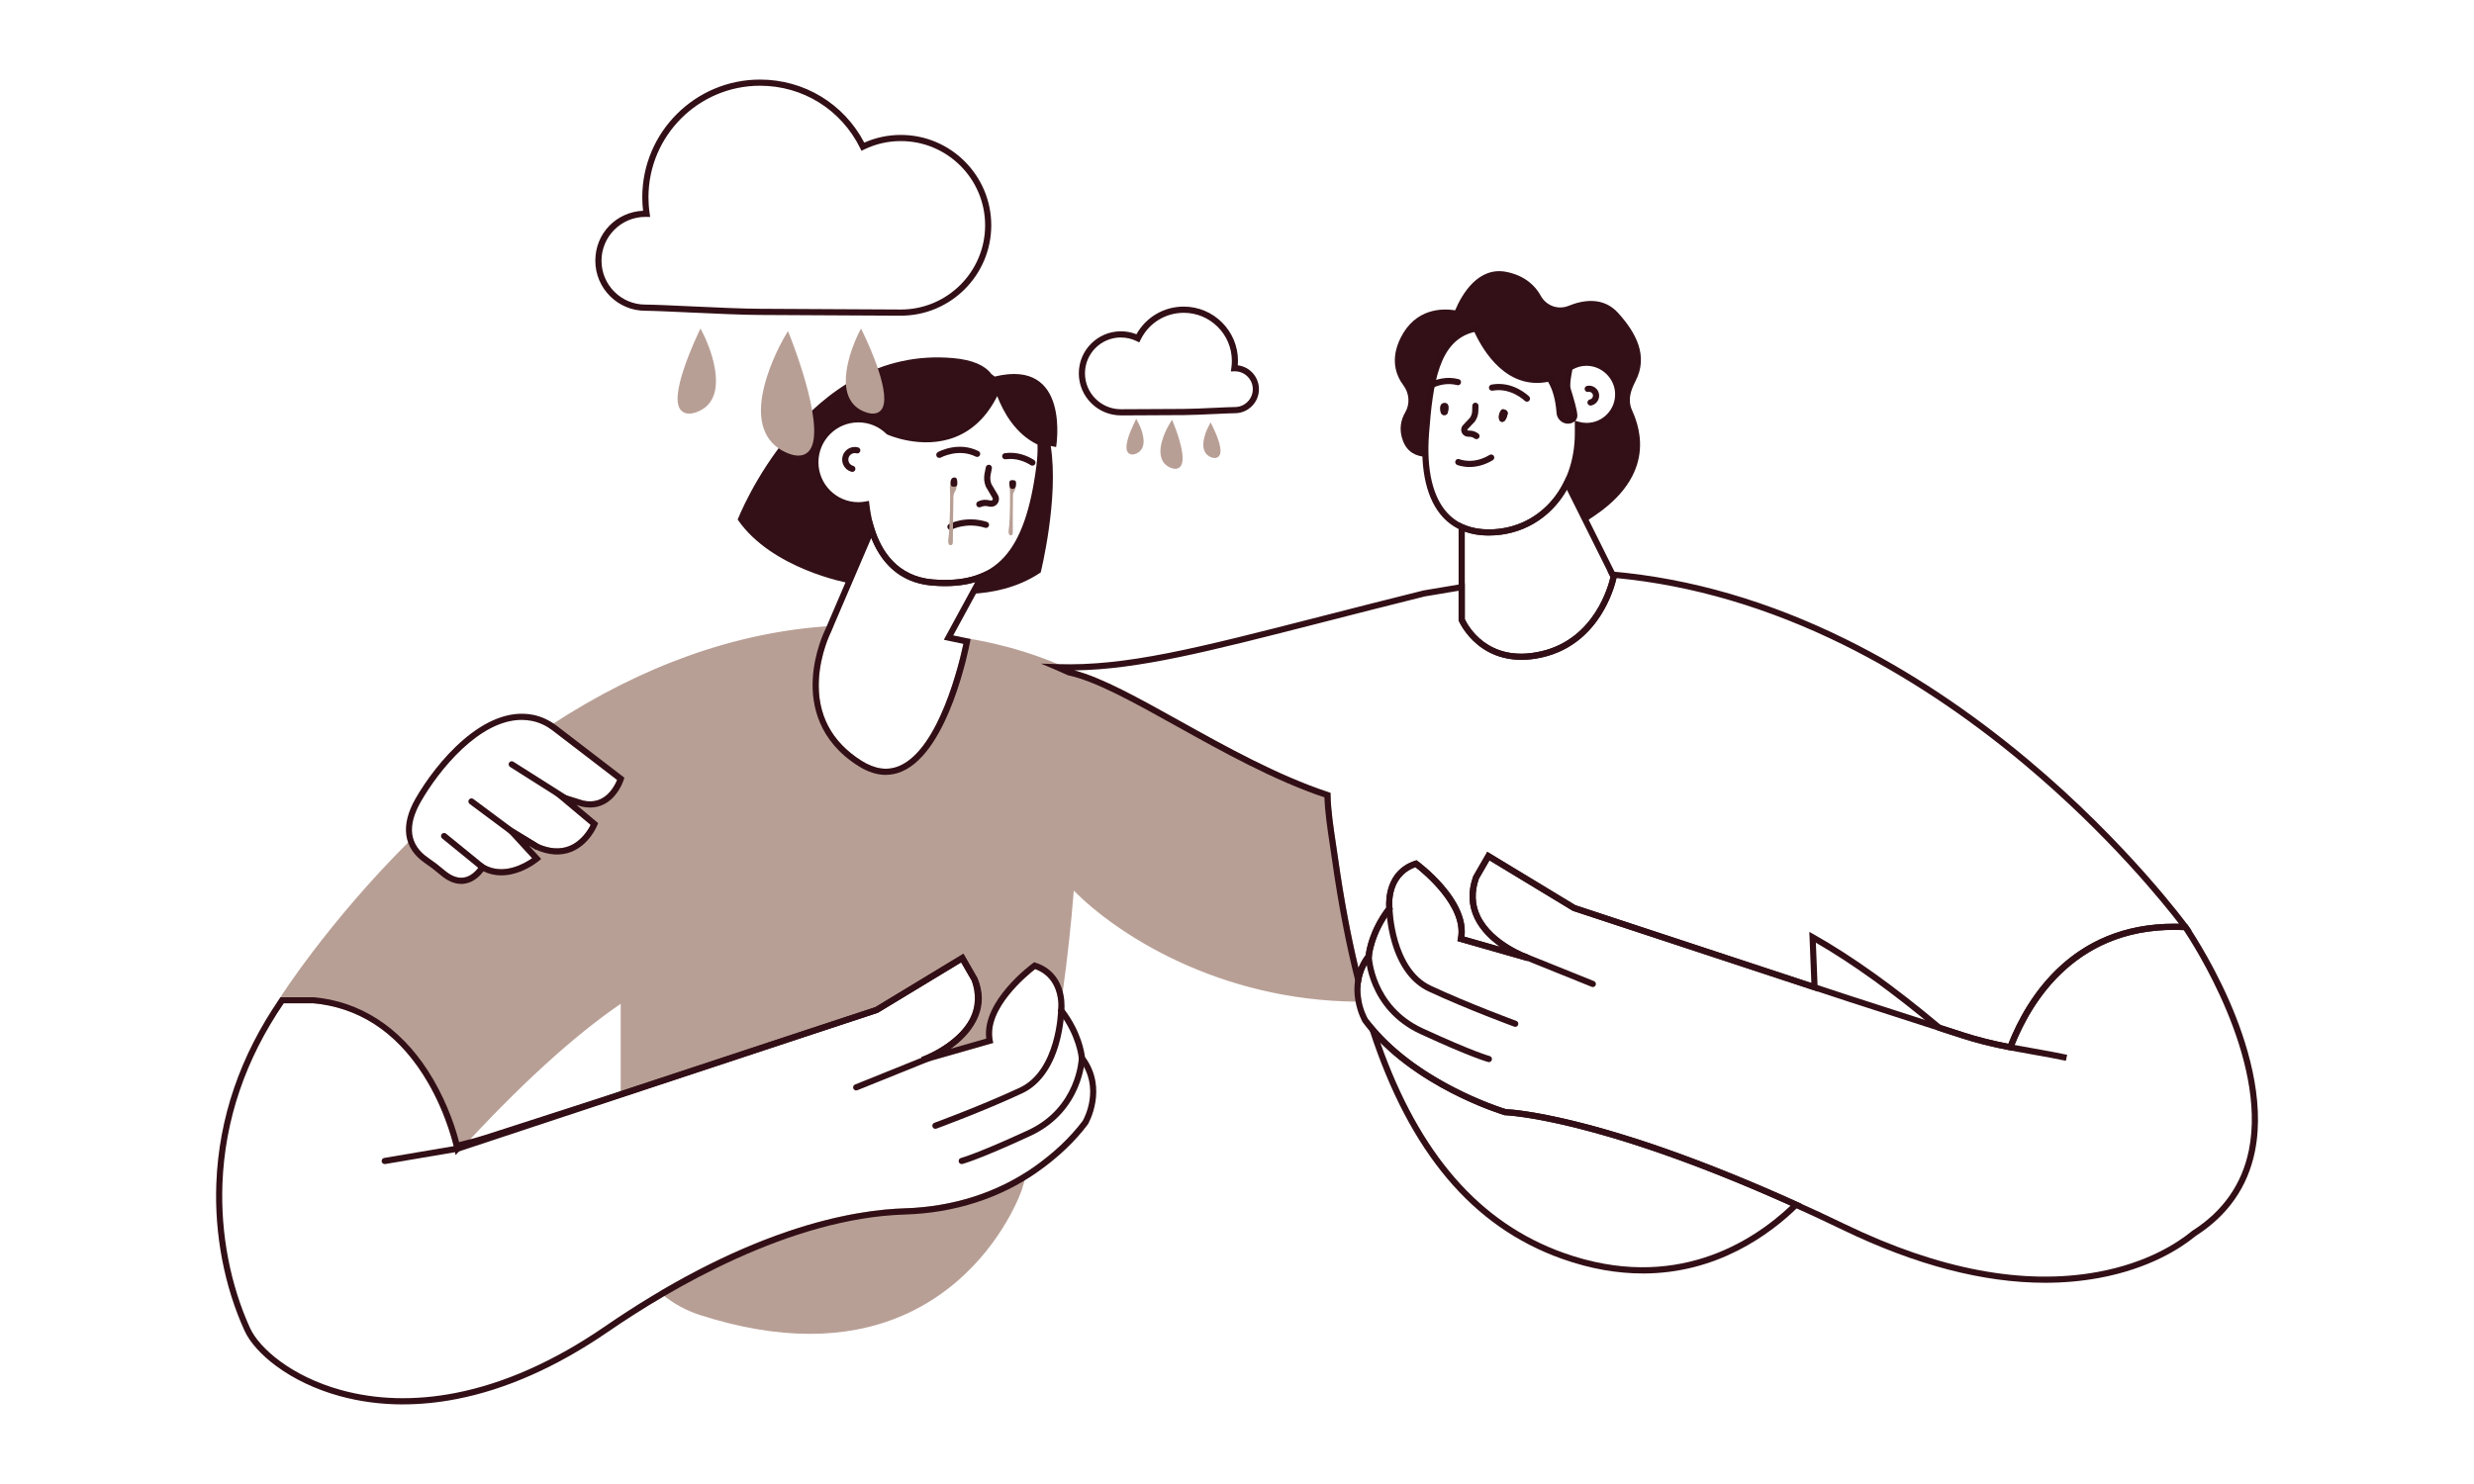 <?xml version="1.0" encoding="UTF-8"?> <svg xmlns="http://www.w3.org/2000/svg" id="_ëîé_1" data-name="‘ëîé_1" viewBox="0 0 1000 600"><defs><style> .cls-1 { fill: #b89f95; } .cls-2 { fill: #331017; } .cls-3 { fill: #320f16; } </style></defs><path class="cls-3" d="M384.17,214.23c-.45,0-.88-.24-1.1-.66-.32-.61-.09-1.36.52-1.69.28-.15,6.86-3.56,15.33-.87.66.21,1.02.91.81,1.57-.21.66-.91,1.02-1.57.81-7.48-2.38-13.34.67-13.4.7-.19.1-.39.15-.58.15Z"></path><path class="cls-2" d="M344.51,190.17c-.05,0-.11,0-.16-.02-2.39-.64-3.81-3.11-3.17-5.49.64-2.39,3.11-3.81,5.49-3.17.33.09.53.43.44.76-.09.33-.43.53-.76.44-.84-.22-1.71-.11-2.46.32-.75.43-1.29,1.13-1.51,1.97-.46,1.72.56,3.5,2.29,3.97.33.09.53.43.44.76-.07.28-.33.46-.6.46Z"></path><path class="cls-2" d="M642.89,163.35c-.29,0-.55-.2-.61-.5-.07-.34.15-.67.49-.74,1.18-.24,1.94-1.4,1.7-2.58-.24-1.18-1.4-1.94-2.58-1.7-.34.07-.67-.15-.74-.49-.07-.34.15-.67.49-.74.9-.18,1.81,0,2.58.5.77.5,1.29,1.28,1.47,2.17.38,1.85-.82,3.67-2.67,4.05-.04,0-.08.01-.13.01Z"></path><path class="cls-3" d="M596.79,176.62c-.06,0-.13-.02-.18-.06-1.2-.88-2.03-.9-2.76-.91-.56-.01-1.09-.02-1.61-.44-.4-.33-.64-.8-.68-1.32-.03-.52.15-1.03.51-1.4l2.86-3.03c.66-.95,1.04-2.11,1.07-3.32l.05-2.09c0-.17.14-.3.31-.3h0c.17,0,.31.15.3.32l-.05,2.09c-.03,1.33-.45,2.61-1.21,3.7l-2.89,3.07c-.24.25-.36.59-.34.94.02.35.18.66.45.88.35.28.71.29,1.22.3.78.01,1.76.03,3.12,1.03.14.1.17.3.07.44-.06.08-.16.13-.25.13Z"></path><path class="cls-3" d="M582.18,165.33c-.06-1.32.3-2.3,1.63-2.35,1.34-.06,1.75.89,1.62,2.22-.15,1.48-.22,2.56-1.56,2.62-1.34.06-1.64-1.16-1.7-2.48Z"></path><path class="cls-3" d="M606.2,166.85c.56-1.27,1-1.67,2.23-1.13s1.07,1.43.75,2.44c-.42,1.32-.96,2.54-2.2,2.39-1.33-.16-1.34-2.43-.78-3.7Z"></path><path class="cls-2" d="M578.45,156.35c-.23,0-.46-.13-.56-.36-.15-.31-.02-.68.29-.83,2.61-1.24,6.68-2.47,11.29-1.27.33.09.53.43.45.76-.09.33-.43.53-.76.45-4.25-1.11-8.02.03-10.44,1.19-.09.04-.18.06-.27.06Z"></path><path class="cls-2" d="M617.2,161.79c-.16,0-.32-.06-.44-.18-.06-.06-5.84-5.72-13.56-4.27-.34.06-.66-.16-.73-.5-.06-.34.16-.66.5-.73,8.38-1.57,14.42,4.36,14.68,4.62.24.24.24.64,0,.88-.12.12-.28.18-.44.18Z"></path><path class="cls-3" d="M395.85,204.19c-.12,0-.23-.07-.29-.19-.07-.16,0-.34.16-.41,1.89-.83,3.07-.59,4.01-.39.63.13,1.09.22,1.61-.04.4-.2.69-.55.82-.99.13-.44.07-.89-.16-1.28l-2.64-4.45c-.64-1.55-.8-3.2-.47-4.81l.51-2.54c.03-.17.2-.28.37-.24.17.03.28.2.24.37l-.51,2.54c-.3,1.48-.15,3.01.42,4.41l2.62,4.41c.32.53.4,1.18.22,1.78-.18.6-.58,1.09-1.14,1.37-.71.36-1.35.23-2.02.09-.9-.19-1.92-.4-3.64.35-.04.02-.08.03-.12.03Z"></path><path class="cls-3" d="M417.3,187.64c-.11,0-.23-.03-.33-.1-2.34-1.48-6.08-3.1-10.57-2.48-.34.05-.66-.19-.7-.53-.05-.34.19-.66.53-.7,4.87-.68,8.89,1.07,11.41,2.66.29.18.38.57.2.86-.12.19-.32.29-.53.29Z"></path><path class="cls-3" d="M379.68,184.51c-.22,0-.43-.12-.55-.32-.17-.3-.06-.68.24-.85.32-.18,8-4.34,15.86-.4.31.15.43.53.28.84-.15.31-.53.43-.84.28-7.28-3.65-14.62.34-14.69.38-.1.05-.2.08-.3.08Z"></path><path class="cls-3" d="M384.79,213.29c-.11,0-.22-.06-.28-.17-.08-.15-.02-.34.13-.42.06-.03,6.51-3.38,14.61-.81.16.05.26.23.2.39-.05.16-.23.26-.39.2-7.83-2.49-14.06.73-14.13.76-.05.02-.1.04-.15.04Z"></path><path class="cls-3" d="M364.13,127.64c-5.1,0-15.77-.07-27.06-.14-11.73-.08-23.86-.16-29.88-.16-6.46,0-18.07-.53-28.31-1-8.05-.37-15-.69-18.02-.69-11.15,0-20.23-9.07-20.23-20.23s8.57-19.72,19.3-20.21c-.21-1.83-.32-3.66-.32-5.46,0-26.24,21.35-47.58,47.58-47.58,17.85,0,33.89,9.74,42.15,25.5,4.66-2.07,9.63-3.12,14.79-3.12,20.15,0,36.54,16.39,36.54,36.54s-16.39,36.54-36.54,36.54ZM260.86,87.69c-9.78,0-17.73,7.95-17.73,17.73s7.95,17.73,17.73,17.73c3.08,0,10.06.32,18.14.69,10.22.47,21.8,1,28.2,1,6.03,0,18.16.08,29.9.16,11.29.07,21.95.14,27.04.14,18.77,0,34.05-15.27,34.05-34.05s-15.27-34.05-34.05-34.05c-5.19,0-10.17,1.14-14.81,3.38l-1.12.54-.55-1.11c-7.66-15.54-23.16-25.19-40.46-25.19-24.86,0-45.09,20.23-45.09,45.09,0,2.15.16,4.34.48,6.52l.21,1.46-1.65-.04c-.09,0-.19,0-.28,0Z"></path><path class="cls-3" d="M453.06,167.95c-9.37,0-17-7.63-17-17s7.63-17,17-17c2.18,0,4.3.4,6.29,1.2,3.89-6.93,11.11-11.19,19.12-11.19,12.09,0,21.93,9.84,21.93,21.93,0,.6-.03,1.2-.08,1.81,4.81.58,8.55,4.69,8.55,9.65,0,5.36-4.36,9.72-9.72,9.72-1.33,0-4.58.15-8.01.31-4.58.21-9.77.45-12.67.45-2.68,0-8.1.04-13.33.07-4.97.03-9.81.06-12.08.06ZM453.06,136.44c-8,0-14.51,6.51-14.51,14.51s6.51,14.51,14.51,14.51c2.27,0,7.1-.03,12.07-.06,5.24-.03,10.66-.07,13.35-.07,2.84,0,8-.24,12.56-.45,3.61-.17,6.74-.31,8.13-.31,3.98,0,7.22-3.24,7.22-7.22s-3.24-7.22-7.22-7.22l-1.66.04.21-1.46c.14-.94.2-1.88.2-2.81,0-10.72-8.72-19.43-19.43-19.43-7.46,0-14.14,4.16-17.44,10.86l-.55,1.11-1.12-.54c-1.98-.96-4.1-1.44-6.31-1.44Z"></path><path class="cls-1" d="M386.5,194.9c-.71-.97-2.17-.63-2.17-.63,0,0-.58,2.52-.35,3.67.15.75.07,15.77-.65,19.97-.26,1.51.17,2.38.65,2.48h0c.53.11,1.16,0,1.17-1.35,0-1.76.13-16.5.23-18.37.04-.77.34-1.48.75-2.14.58-.94.85-2.98.37-3.63Z"></path><path class="cls-1" d="M410.47,194.98c-.65-.88-1.97-.57-1.97-.57,0,0-.53,2.29-.32,3.33.14.68.2,12.6-.45,16.42-.23,1.37.15,2.16.59,2.25h0c.48.1,1.06,0,1.06-1.23,0-1.6-.02-13.27.07-14.97.04-.7.31-1.35.68-1.94.53-.86.77-2.7.34-3.29Z"></path><path class="cls-3" d="M384.25,195.26c.06,1.15.29,1.59,1.4,1.53s1.37-.52,1.31-1.68c-.06-1.15-.14-2.11-1.26-2.05s-1.51,1.04-1.45,2.2Z"></path><path class="cls-3" d="M410.68,195.72c.06-1.1-.11-1.54-1.23-1.6-1.11-.06-1.57.34-1.48,1.44.1,1.24.12,2.03,1.23,2.09s1.41-.84,1.47-1.93Z"></path><path class="cls-3" d="M593.99,188.82c-2.96,0-4.88-.8-5.03-.86-.63-.27-.93-1-.66-1.64.27-.63,1-.93,1.63-.66.23.1,5.58,2.25,12.17-1.73.59-.36,1.36-.17,1.71.42.36.59.17,1.36-.42,1.71-3.57,2.16-6.87,2.75-9.41,2.75Z"></path><g><path class="cls-1" d="M549.01,396.16c-3.84-15.13-6.89-31.38-9.34-48.56-1.35-9.51-2.93-18.08-3.1-26.12-33.42-11.03-67.89-34.95-91.84-45.34-.03-.01-.06-.03-.09-.04-1.25-.54-2.47-1.05-3.67-1.51-.09-.04-.19-.07-.28-.11-.58-.22-1.16-.44-1.72-.64-.02,0-.05-.02-.07-.02-.52-.19-1.04-.36-1.55-.53-.12-.04-.24-.08-.36-.12-.53-.17-1.06-.34-1.57-.49-.02,0-.05-.01-.07-.02-.49-.14-.96-.27-1.44-.4-.13-.03-.25-.07-.38-.1-.49-.12-.98-.24-1.46-.34-.76-.36-1.52-.7-2.28-1.04-.07-.03-.14-.06-.21-.09-.73-.32-1.45-.63-2.17-.94h0c-19.13-8.07-36.52-10.39-36.53-10.39h0s-12.83,68.52-43.28,49.29c-30.46-19.24-12.82-53.7-12.82-53.7l.24-.56c-41.98,2.77-79.57,18.9-111.34,39.63.21.15.42.3.62.45l26.63,20.43s-3.88,12.66-15.55,9.99l-7.9-2.46,12.79,10.75s-6.59,16.61-23.33,9.13l-10.1-6.14,10.1,10.99s-11.41,9.64-21.95,3.49c0,0-6.14,10.81-16.24,2.11-2.1-1.81-4.26-3.44-6.37-4.87-2.86-1.96-4.87-4.28-6-6.94-33.43,33.33-52.38,63.5-52.38,63.5,52.93-4.99,68.36,49.46,70.58,58.66,0,0,0,0,0,0,.03.13.06.25.09.37,0,.02,0,.04.01.06.02.1.04.18.06.27,0,.03.01.06.02.09.01.06.03.12.04.17.01.05.02.08.03.12,0,.02.01.05.02.07.02.11.04.17.04.17,27.88-30.47,49.97-49.38,67.26-60.9v38.52l102.15-33.68,34.65-20.99,4.99,8.65c7.97,22.58-21.09,32.57-21.09,32.57l27.18-7.77c-2.93-14.95,18.19-30.39,18.19-30.39,6.33,2.07,9,6.63,10.1,10.66,1.87-13.37,3.52-28.09,4.71-43.91,16.33,17.87,58.38,46.16,115.91,46.56-.34-2.28-.41-4.86.07-7.57Z"></path><path class="cls-1" d="M185.44,465.66h-1.57l-.32-1.51.79-.24-.03-.03-.78.18-.16-.67c-1.09-4.49-5.45-20.24-16.05-34.19-13.43-17.67-31.33-25.58-53.19-23.52l-2.52.24,1.35-2.14c.19-.3,19.4-30.68,52.55-63.72l1.31-1.3.72,1.7c1.04,2.43,2.91,4.58,5.56,6.4,2.31,1.58,4.49,3.25,6.48,4.96,2.8,2.41,5.48,3.41,7.99,2.99,3.96-.67,6.33-4.73,6.35-4.77l.63-1.09,1.09.63c7.91,4.61,16.53-.52,19.47-2.58l-15.13-16.47,17.56,10.69c4.66,2.07,8.9,2.35,12.61.84,4.93-2.01,7.67-6.65,8.61-8.52l-16.82-14.13,13.78,4.29c8.84,1.99,12.71-5.75,13.74-8.35l-25.91-19.88c-.14-.11-.28-.21-.43-.31l-1.64-1.18,1.52-.99c36.7-23.95,74.36-37.35,111.94-39.83l2.03-.13-1.08,2.51c-.04.08-4.32,8.57-4.88,19.22-.74,14.1,5.06,25.16,17.26,32.86,5.43,3.43,10.61,4.11,15.4,2.01,17.79-7.76,25.9-50.05,25.98-50.48l.21-1.13,1.15.12c.16.02,17.6,2.34,36.88,10.48.73.31,1.46.62,2.19.95l.21.09c.72.32,1.44.65,2.17.98.45.1.9.21,1.36.32l.39.1c.48.13.97.26,1.47.41l.07.02c.53.15,1.07.32,1.61.5l.37.12c.52.17,1.05.35,1.58.54l.07.03c.57.21,1.15.42,1.74.65l.29.11c1.19.46,2.44.98,3.71,1.53l.09.04c9.25,4.01,20.15,10.09,31.69,16.51,18.54,10.33,39.56,22.03,60.04,28.79l.84.28.02.88c.13,6.22,1.14,12.87,2.19,19.91.3,1.98.6,4,.89,6.06,2.52,17.7,5.65,34,9.31,48.43l.07.26-.05.26c-.4,2.3-.43,4.71-.06,7.17l.21,1.44h-1.46c-56.43-.41-97.75-27.5-114.87-44.92-1.09,13.72-2.6,27.56-4.5,41.18l-.84,6.03-1.6-5.88c-1.28-4.71-4.2-7.93-8.67-9.58-3.16,2.46-19.68,16.02-17.19,28.75l.22,1.12-28.28,8.08-.75-2.38c.15-.05,14.64-5.15,19.81-15.86,2.23-4.61,2.41-9.66.56-15.01l-4.3-7.45-33.68,20.4-.13.04-103.79,34.22v-37.89c-19.1,13.07-40.98,33.04-65.09,59.39l-.37.41ZM120.84,402.87c19.65,0,35.93,8.33,48.47,24.83,10.23,13.46,14.81,28.54,16.25,34.15,24.43-26.53,46.6-46.5,65.9-59.36l1.94-1.29v39.12l100.38-33.1,35.62-21.58,5.72,9.97c2.13,6.04,1.92,11.77-.63,17.04-2.37,4.9-6.38,8.66-10.29,11.4l14.42-4.12c-.78-6.3,2.06-13.26,8.45-20.72,4.95-5.77,10.18-9.62,10.4-9.78l.52-.38.61.2c4.02,1.32,7.1,3.75,9.09,7.13,1.73-13.03,3.1-26.23,4.09-39.29l.22-2.88,1.95,2.13c15.37,16.81,56.47,45.28,113.58,46.14-.2-2.13-.13-4.23.2-6.25-3.71-14.65-6.75-30.5-9.3-48.43-.29-2.05-.59-4.07-.89-6.04-1.02-6.8-1.99-13.24-2.2-19.35-20.44-6.87-41.25-18.46-59.64-28.7-11.49-6.4-22.33-12.44-31.47-16.4l.4-1.19-.5,1.14c-1.24-.54-2.46-1.04-3.62-1.49l-.28-.11c-.57-.22-1.14-.43-1.7-.63l-.07-.02c-.51-.18-1.02-.36-1.52-.52l-.36-.12c-.51-.17-1.03-.33-1.54-.48l.28-1.22-.35,1.2c-.47-.14-.94-.27-1.4-.39l-.37-.1c-.48-.12-.95-.23-1.41-.33l-.14-.03-.13-.06c-.75-.35-1.5-.69-2.25-1.02l-.2-.09c-.72-.32-1.44-.63-2.16-.93-15.98-6.75-30.88-9.46-35.05-10.13-1.49,7.19-9.8,43.55-27.21,51.13-5.6,2.44-11.56,1.7-17.72-2.2-16.24-10.26-18.98-24.8-18.41-35.19.47-8.68,3.21-15.82,4.49-18.74-35.94,2.77-71.97,15.65-107.15,38.31l26.52,20.34-.25.83c-.04.14-4.36,13.74-17.02,10.84l-.09-.02-1.97-.61,8.73,7.33-.33.84c-.13.32-3.16,7.79-10.36,10.72-4.38,1.78-9.31,1.48-14.64-.91l-.14-.07-2.56-1.56,5.01,5.46-.99.84c-.48.4-11.5,9.54-22.35,4.17-1.13,1.54-3.66,4.33-7.4,4.97-3.28.57-6.66-.63-10.06-3.55-1.91-1.65-4.02-3.26-6.26-4.79-2.46-1.68-4.35-3.65-5.63-5.86-27.24,27.38-44.76,52.66-49.61,59.96,1.48-.09,2.95-.14,4.39-.14Z"></path></g><path class="cls-3" d="M186.41,357.38c-2.78,0-5.62-1.24-8.46-3.69-1.91-1.65-4.02-3.26-6.26-4.79-8.64-5.9-9.97-15.14-3.74-26.01,8.29-14.48,27.65-37.9,47.61-33.86,3.31.67,6.59,2.2,9.5,4.43l27.31,20.96-.25.83c-.04.14-1.07,3.45-3.64,6.44-3.5,4.08-8.12,5.6-13.38,4.4l-.09-.02-1.97-.61,8.73,7.33-.33.84c-.13.32-3.16,7.79-10.36,10.72-4.38,1.78-9.31,1.48-14.64-.91l-.14-.07-2.56-1.56,5.01,5.46-.99.84c-.12.1-3.06,2.56-7.37,4.26-5.4,2.12-10.55,2.09-14.97-.09-1.13,1.54-3.66,4.33-7.4,4.97-.53.09-1.06.14-1.59.14ZM210.87,291.07c-17.09,0-33.4,20.22-40.76,33.07-5.64,9.86-4.64,17.5,2.98,22.71,2.31,1.58,4.49,3.25,6.48,4.96,2.8,2.41,5.49,3.42,8,2.98,3.98-.69,6.31-4.73,6.34-4.77l.62-1.1,1.09.64c7.91,4.61,16.53-.52,19.47-2.58l-15.13-16.47,17.56,10.69c4.66,2.07,8.9,2.35,12.61.84,4.93-2.01,7.67-6.65,8.61-8.52l-16.82-14.13,13.78,4.29c4.33.98,7.99-.23,10.88-3.6,1.52-1.78,2.43-3.7,2.86-4.75l-25.9-19.87c-2.61-2-5.54-3.37-8.48-3.97-1.4-.28-2.8-.42-4.19-.42Z"></path><g><path class="cls-1" d="M365.76,489.8c-18.44.56-51.83,6.19-97.17,32.67,4.31,3.53,9.27,6.26,14.66,8,100.67,32.47,128.6-49.81,128.6-49.81,0,0,.45-1.45,1.24-4.21-14.25,8.5-30.65,12.86-47.33,13.36Z"></path><path class="cls-1" d="M327.34,539.29c-13.82,0-28.7-2.55-44.47-7.64-5.51-1.78-10.58-4.54-15.07-8.22l-1.39-1.14,1.55-.9c44.6-26.05,77.78-32.24,97.76-32.84h0c16.96-.51,33.12-5.07,46.73-13.18l2.69-1.61-.85,3.02c-.78,2.75-1.23,4.19-1.25,4.25-.3.88-7.33,21.12-26.94,37.66-11.53,9.73-25.01,16.09-40.06,18.92-5.99,1.12-12.23,1.68-18.7,1.68ZM270.81,522.63c3.88,2.92,8.19,5.16,12.82,6.65,22.76,7.34,43.61,9.32,61.95,5.88,14.63-2.74,27.72-8.93,38.91-18.37,19.08-16.1,26.11-36.33,26.17-36.53h0s.13-.41.36-1.2c-13.39,7.37-28.96,11.5-45.24,11.99h0c-19.45.59-51.65,6.57-94.99,31.58Z"></path></g><path class="cls-3" d="M664.01,514.88c-9.99,0-20.93-1.74-32.77-5.96-36.13-12.87-61.51-43.03-77.59-92.19l-1.96-5.98,4.09,4.78c18.98,22.18,50.4,32.15,52.81,32.89,1.39.06,10.65.6,28.7,5.08,17.69,4.39,47.53,13.59,89.19,32.44l1.66.75-1.3,1.28c-11.53,11.3-32.9,26.92-62.83,26.92ZM557.9,421.5c15.89,45.11,40.2,72.96,74.18,85.07,44.75,15.94,76.22-4.5,91.7-19.12-78.19-35.16-115.06-36.54-115.43-36.55h-.16s-.16-.05-.16-.05c-.32-.09-29.85-8.94-50.13-29.35Z"></path><path class="cls-3" d="M813.35,424.87l-1.03-.2c-7.54-1.48-13.41-2.95-19.05-4.77l-10.06-3.25-.19-.16c-17.77-14.92-34.25-26.81-49.04-35.35l.79,19.79-99.05-32.66-.12-.07-33.56-20.33-4.3,7.45c-1.86,5.35-1.67,10.4.56,15.02,5.18,10.72,19.66,15.8,19.8,15.85l-.75,2.38-28.28-8.08.22-1.12c2.5-12.73-14.03-26.3-17.19-28.76-10.82,3.99-9.33,16.02-9.26,16.54l.07.52-.32.41c-7.39,9.6-8.1,18.51-8.11,18.6l-.03.37-.22.3c-2.08,2.75-3.43,5.79-4,9.05l-1.01,5.73-1.43-5.64c-3.73-14.72-6.8-30.65-9.36-48.69-.29-2.05-.59-4.06-.89-6.03-1.02-6.81-1.99-13.25-2.2-19.38-20.43-6.87-41.24-18.45-59.63-28.69-17.63-9.82-32.86-18.29-43.91-20.65l-.14-.03-.13-.06c-1.47-.69-2.98-1.36-4.61-2.05l-6.19-2.61,6.72.21c27.71.88,55.7-6.29,106.51-19.3,12.18-3.12,25.99-6.65,41.36-10.48.41-.1.83-.17,1.33-.23l15.43-2.59v14.4c1,2.18,9.17,18.09,30.98,12.98,21.54-5.04,27.16-26.76,27.88-29.96l-1.21-2.42,2.22.19c31.42,2.76,63.2,12,94.44,27.47,24.98,12.36,49.67,28.71,73.4,48.58,40.39,33.83,64.32,66.63,64.56,66.96l1.53,2.12-2.61-.14c-43.65-2.31-62.3,28.97-69.54,47.81l-.38.98ZM784.44,414.43l9.6,3.1c5.28,1.71,10.79,3.1,17.74,4.49,7.47-18.86,25.79-48.56,66.94-48.56.68,0,1.36,0,2.05.02-5.91-7.71-28.27-35.71-62.63-64.47-23.57-19.74-48.1-35.96-72.89-48.23-30.4-15.04-61.3-24.14-91.85-27.05-.7,3.18-6.59,26.55-29.77,31.98-13.03,3.05-21.56-1.08-26.43-5.09-5.27-4.34-7.43-9.36-7.52-9.58l-.1-.23v-11.96l-12.63,2.12c-.4.04-.73.1-1.03.17-15.37,3.82-29.17,7.36-41.35,10.48-46.86,12-74.4,19.05-100.31,19.43,11.19,2.93,25.85,11.08,42.67,20.45,18.54,10.32,39.56,22.02,60.03,28.77l.84.28.02.88c.13,6.22,1.14,12.89,2.2,19.94.3,1.98.6,3.99.89,6.05,2.29,16.12,4.98,30.54,8.19,43.91.74-1.83,1.72-3.57,2.94-5.22.2-1.87,1.46-10.13,8.29-19.18-.19-2.72-.36-15,11.62-18.92l.61-.2.52.38c.87.63,20.72,15.35,18.86,30.5l14.42,4.12c-3.91-2.74-7.93-6.5-10.29-11.4-2.55-5.27-2.76-11-.63-17.04l.1-.21,5.63-9.76,35.62,21.58,95.36,31.44-.82-20.67,1.95,1.1c15.36,8.66,32.58,20.97,51.18,36.57Z"></path><g><path class="cls-3" d="M155.51,470.65c-.6,0-1.13-.43-1.23-1.04-.12-.68.34-1.32,1.02-1.44l29.29-4.97,140.79-46.63,28.41-9.36,35.62-21.58,5.7,9.89c2.24,5.28,2.33,10.47.29,15.43-2.07,5.02-6.23,9.67-12.36,13.84-4.53,3.07-8.41,4.67-8.57,4.74l-27.93,11.26c-.64.26-1.37-.05-1.62-.69-.26-.64.05-1.37.69-1.62l27.92-11.25c.14-.06,15.08-6.3,19.57-17.22,1.77-4.3,1.68-8.82-.25-13.43l-4.32-7.48-33.68,20.4-.13.04-28.54,9.41-140.96,46.68-29.48,5c-.07.01-.14.02-.21.02Z"></path><path class="cls-3" d="M378.09,456.39c-.51,0-.99-.31-1.17-.82-.24-.65.1-1.36.74-1.6.19-.07,18.84-6.91,34.47-14.19,14.98-6.98,15.56-31.04,15.56-31.28.01-.69.57-1.21,1.27-1.23.69.01,1.24.58,1.23,1.27,0,.26-.13,6.5-2.24,13.75-2.83,9.74-7.94,16.57-14.76,19.75-15.73,7.33-34.48,14.21-34.67,14.27-.14.05-.29.08-.43.08Z"></path><path class="cls-3" d="M388.73,470.65c-.56,0-1.07-.38-1.21-.94-.17-.67.24-1.35.9-1.52.06-.02,6.52-1.72,27.01-11.18,19.94-9.2,20.62-29.04,20.63-29.24.02-.69.6-1.26,1.27-1.22.69.01,1.23.58,1.22,1.27,0,.22-.68,21.58-22.08,31.46-20.8,9.6-27.18,11.26-27.44,11.33-.1.03-.21.04-.31.04Z"></path></g><path class="cls-3" d="M230.54,325.29c-.23,0-.46-.06-.67-.19l-23.7-15.02c-.58-.37-.75-1.14-.39-1.72.37-.58,1.14-.75,1.72-.39l23.7,15.02c.58.37.75,1.14.39,1.72-.24.38-.64.58-1.06.58Z"></path><path class="cls-3" d="M216.94,343.55c-.22,0-.44-.06-.65-.18l-10.19-6.21-16.27-12.12c-.55-.41-.67-1.19-.26-1.75.41-.55,1.19-.67,1.75-.26l16.23,12.08,10.05,6.12c.59.36.78,1.13.42,1.71-.24.39-.65.6-1.07.6Z"></path><path class="cls-3" d="M195,351.89c-.28,0-.56-.09-.79-.28l-15.49-12.62c-.53-.44-.61-1.22-.18-1.76.44-.53,1.22-.61,1.76-.18l15.49,12.62c.53.44.61,1.22.18,1.76-.25.3-.61.46-.97.46Z"></path><path class="cls-3" d="M344.51,190.79c-.11,0-.22-.01-.32-.04-2.72-.73-4.34-3.54-3.61-6.26.73-2.72,3.54-4.34,6.26-3.61.67.18,1.06.86.88,1.53-.18.67-.86,1.06-1.53.88-1.39-.37-2.83.46-3.2,1.85-.37,1.39.46,2.83,1.85,3.2.67.18,1.06.86.88,1.53-.15.56-.65.92-1.2.92Z"></path><path class="cls-3" d="M642.89,163.97c-.58,0-1.1-.41-1.22-1-.14-.67.3-1.33.97-1.47.84-.17,1.39-1,1.21-1.84-.17-.84-1-1.39-1.84-1.21-.68.14-1.33-.3-1.47-.97-.14-.68.3-1.33.97-1.47,2.19-.45,4.34.96,4.79,3.15.45,2.19-.96,4.34-3.15,4.79-.08.02-.17.03-.25.03Z"></path><path class="cls-3" d="M596.79,177.56c-.26,0-.51-.08-.74-.24-.96-.7-1.55-.71-2.22-.73-.63-.01-1.42-.03-2.18-.65-.6-.49-.97-1.21-1.02-1.98-.05-.77.23-1.54.76-2.11l2.79-2.96c.55-.82.86-1.78.88-2.77l.05-2.09c.02-.69.58-1.24,1.28-1.22.69.02,1.23.59,1.22,1.28l-.05,2.09c-.03,1.51-.51,2.97-1.38,4.21l-.12.14-2.86,3.03c-.08.09-.09.18-.08.23,0,.06.03.14.11.21.08.06.19.08.65.09.82.02,2.06.04,3.65,1.21.56.41.68,1.19.27,1.74-.24.33-.62.51-1.01.51Z"></path><path class="cls-3" d="M582.18,165.33c-.06-1.32.3-2.3,1.63-2.35,1.34-.06,1.75.89,1.62,2.22-.15,1.48-.22,2.56-1.56,2.62-1.34.06-1.64-1.16-1.7-2.48Z"></path><path class="cls-3" d="M606.2,166.85c.56-1.27,1-1.67,2.23-1.13,1.22.54,1.07,1.43.75,2.44-.42,1.32-.96,2.54-2.2,2.39-1.33-.16-1.34-2.43-.78-3.7Z"></path><path class="cls-3" d="M578.45,156.98c-.47,0-.91-.26-1.13-.71-.3-.62-.03-1.37.59-1.66,2.7-1.29,6.92-2.56,11.72-1.31.67.17,1.07.86.89,1.52-.17.67-.85,1.07-1.52.89-4.07-1.06-7.69.04-10.01,1.15-.17.08-.36.12-.54.12Z"></path><path class="cls-3" d="M617.2,162.42c-.32,0-.64-.12-.88-.36h0c-.06-.06-5.63-5.48-13.01-4.1-.67.13-1.33-.32-1.46-1-.13-.68.32-1.33,1-1.46,8.7-1.63,14.97,4.53,15.23,4.79.49.49.49,1.28,0,1.76-.24.24-.56.37-.88.37Z"></path><path class="cls-3" d="M395.85,205.12c-.48,0-.94-.28-1.14-.75-.28-.63.01-1.37.64-1.64,2.17-.95,3.62-.65,4.57-.45.62.13.8.15,1,.04.23-.11.31-.31.34-.41.03-.11.06-.32-.07-.54l-2.72-4.62c-.69-1.69-.86-3.52-.51-5.3l.51-2.54c.14-.68.79-1.11,1.47-.98.68.14,1.11.79.98,1.47l-.51,2.54c-.26,1.27-.14,2.58.34,3.79l2.59,4.37c.45.76.56,1.68.32,2.52-.25.84-.84,1.55-1.62,1.94-1,.5-1.9.32-2.62.17-.84-.17-1.63-.33-3.07.29-.16.07-.33.1-.5.1Z"></path><path class="cls-3" d="M417.3,188.27c-.23,0-.46-.06-.66-.19-2.25-1.42-5.85-2.99-10.15-2.39-.68.09-1.31-.38-1.41-1.06-.1-.68.38-1.31,1.06-1.41,5.05-.71,9.22,1.1,11.83,2.75.58.37.76,1.14.39,1.72-.24.38-.64.58-1.06.58Z"></path><path class="cls-3" d="M379.68,185.13c-.44,0-.87-.23-1.09-.64-.33-.6-.12-1.36.49-1.69.33-.19,8.29-4.5,16.44-.41.62.31.87,1.06.56,1.67-.31.62-1.06.86-1.67.56-6.95-3.48-14.04.33-14.11.37-.19.1-.4.15-.6.15Z"></path><path class="cls-3" d="M826.62,518.64c-24.92,0-52.3-7.14-81.74-21.35-26.7-12.89-66.31-30.31-103.38-40.14-22.17-5.88-33.04-6.24-33.15-6.25h-.16s-.16-.05-.16-.05c-.37-.11-37.56-11.26-57.16-37.46l-.08-.11c-.08-.14-8.24-14.3,1.25-27.16.2-1.87,1.46-10.13,8.29-19.18-.19-2.72-.36-15,11.62-18.92l.61-.2.52.38c.22.16,5.45,4.01,10.4,9.78,6.39,7.46,9.23,14.42,8.45,20.72l14.42,4.12c-3.91-2.74-7.93-6.5-10.29-11.4-2.55-5.27-2.76-11-.63-17.04l.1-.21,5.63-9.76,35.62,21.58,110.85,36.55,46.42,14.99c6.02,1.94,11.94,3.33,17.74,4.49,7.6-19.17,26.97-50.79,71.62-48.43l.61.03.35.5c.09.13,8.9,12.84,16.59,30.31,7.13,16.19,14.74,39.91,10.51,60.99-2.91,14.49-10.99,26.04-24.02,34.33-.06.05-.16.13-.29.24-5.7,4.64-18.32,12.97-38.86,16.73-6.99,1.28-14.23,1.92-21.68,1.92ZM608.59,448.42c1.52.06,12.25.69,33.39,6.28,37.31,9.87,77.14,27.39,103.99,40.35,37.75,18.22,72.02,24.69,101.88,19.22,19.99-3.66,32.22-11.73,37.73-16.21.2-.16.34-.28.42-.34l.07-.05c12.45-7.91,20.18-18.92,22.95-32.74,7.45-37.1-22.78-83.55-26.36-88.89-42.34-1.94-60.94,27.95-68.37,46.45,2.78.53,5.55,1.02,8.24,1.5,4.5.8,8.75,1.56,13.02,2.47l-.52,2.44c-.06-.01-.11-.02-.17-.04-4.16-.89-8.33-1.63-12.74-2.41-9.28-1.65-18.88-3.36-28.82-6.57l-46.43-14.99-111.13-36.64-.12-.07-33.56-20.33-4.3,7.45c-1.86,5.35-1.67,10.4.56,15.02,5.18,10.72,19.66,15.8,19.8,15.85l-.75,2.38-28.28-8.08.22-1.12c2.5-12.73-14.03-26.3-17.19-28.76-10.78,3.98-9.33,16.02-9.26,16.54l.07.51-.32.41c-7.43,9.64-8.1,18.51-8.11,18.6l-.03.37-.23.3c-8.59,11.32-1.94,23.56-1.33,24.62,18.51,24.68,53.14,35.68,55.68,36.46Z"></path><path class="cls-3" d="M643.83,399.08c-.16,0-.31-.03-.47-.09l-27.92-11.25c-.64-.26-.95-.98-.69-1.62.26-.64.99-.95,1.62-.69l27.92,11.25c.64.26.95.98.69,1.62-.2.49-.66.78-1.16.78Z"></path><path class="cls-3" d="M612.46,415.17c-.14,0-.29-.02-.43-.08-.19-.07-18.94-6.94-34.67-14.27-6.82-3.18-11.93-10.01-14.76-19.75-2.11-7.25-2.24-13.49-2.24-13.75-.01-.69.54-1.26,1.23-1.27.71-.03,1.26.54,1.27,1.23,0,.24.6,24.3,15.56,31.28,15.63,7.29,34.28,14.12,34.47,14.19.65.24.98.95.74,1.6-.18.51-.66.82-1.17.82Z"></path><path class="cls-3" d="M601.82,429.43c-.1,0-.2-.01-.31-.04-.26-.07-6.64-1.73-27.44-11.33-21.4-9.87-22.07-31.24-22.08-31.46-.01-.69.53-1.26,1.22-1.27.69,0,1.26.53,1.27,1.22,0,.24.71,20.05,20.63,29.24,20.49,9.45,26.94,11.16,27.01,11.18.67.17,1.07.85.9,1.52-.14.56-.65.94-1.21.94Z"></path><path class="cls-3" d="M614.94,266.78c-18.4,0-25.19-15.54-25.27-15.72l-.1-.23v-39.67l1.76.8c3.03,1.38,6.56,2.08,10.48,2.08,13.1,0,24.47-7.22,30.41-19.31l1.11-2.26,20.19,40.52-.07.41c-.05.26-5.08,26.54-29.84,32.34-3.14.74-6.03,1.06-8.68,1.06ZM592.08,250.31c1,2.18,9.17,18.09,30.98,12.98,21.58-5.05,27.17-26.76,27.88-29.96l-17.61-35.34c-6.62,11.65-18.23,18.53-31.5,18.53-3.55,0-6.82-.53-9.75-1.58v35.37Z"></path><path class="cls-3" d="M358.05,313.3c-3.61,0-7.33-1.2-11.12-3.6-16.24-10.26-18.98-24.8-18.41-35.19.59-10.89,4.75-19.36,5.12-20.1l18.82-43.9,1.01,3.2c2.76,8.72,9.08,19.37,23.53,20.55,7.75.63,14.08-.14,19.37-2.35l3.27-1.37-14.34,26.36,7.02,1.47-.22,1.2c-.34,1.79-8.44,44.02-27.44,52.31-2.15.94-4.36,1.41-6.61,1.41ZM352.17,217.52l-16.29,38c-.04.08-4.32,8.57-4.88,19.22-.74,14.1,5.06,25.16,17.26,32.86,5.43,3.43,10.61,4.11,15.4,2.01,16.1-7.02,24.27-42.31,25.74-49.28l-7.9-1.66,12.69-23.33c-4.97,1.5-10.7,1.96-17.4,1.41-14.16-1.15-21.17-10.51-24.63-19.24Z"></path><path class="cls-3" d="M162.85,567.82c-8.9,0-17.5-1.14-25.73-3.42-9.49-2.63-18.27-6.79-25.37-12.02-6.18-4.55-10.77-9.65-12.92-14.38-8.13-17.82-12.18-38.94-11.39-59.48,1.01-26.48,9.62-51.64,25.57-74.78l.37-.54h13.5c.9.09,1.8.2,2.7.31l.49.06c18.56,2.74,34.13,14.1,45.06,32.87,6.28,10.78,9.33,20.96,10.46,25.41l.12-.13.37-.09c4-.95,7.32-1.87,10.44-2.88l46.43-14.99,110.85-36.55,35.62-21.58,5.72,9.97c2.13,6.04,1.92,11.77-.63,17.04-2.37,4.9-6.38,8.66-10.29,11.4l14.42-4.12c-1.86-15.16,17.99-29.87,18.86-30.5l.52-.38.61.2c11.98,3.92,11.81,16.19,11.61,18.92,6.83,9.05,8.08,17.31,8.29,19.18,9.48,12.86,1.33,27.02,1.25,27.16l-.08.11c-5.12,6.85-11.88,13.27-20.08,19.08-15.17,10.75-33.78,16.76-53.82,17.36-46.43,1.4-95.09,30.28-119.96,47.37-20.64,14.18-41.26,23.35-61.3,27.24-7.39,1.44-14.64,2.15-21.69,2.15ZM114.67,405.69c-15.45,22.6-23.78,47.13-24.76,72.92-.77,20.16,3.2,40.88,11.17,58.35,3.74,8.19,16.82,19.52,36.69,25.02,14.38,3.98,29.96,4.4,46.28,1.22,19.7-3.83,40.01-12.86,60.36-26.85,25.46-17.5,50.38-30.44,74.06-38.48,21.12-7.17,37.34-9.03,47.23-9.33,19.54-.59,37.68-6.43,52.45-16.9,7.96-5.65,14.52-11.86,19.48-18.48.6-1.05,7.26-13.3-1.33-24.62l-.23-.3-.03-.37c0-.09-.71-9-8.11-18.6l-.32-.41.07-.52c.07-.55,1.51-12.56-9.26-16.54-3.16,2.46-19.68,16.02-17.19,28.75l.22,1.12-28.28,8.08-.75-2.38c.15-.05,14.64-5.15,19.81-15.86,2.23-4.61,2.41-9.66.56-15.01l-4.3-7.45-33.68,20.4-.13.04-110.99,36.59-46.43,14.99c-3.09,1-6.36,1.9-10.26,2.84l-.39.43c-.27.29-.53.57-.8.87l-1.66,1.81-.48-2.41c-.03-.13-2.73-13.28-10.75-27.03-10.68-18.31-25.22-28.94-43.2-31.59l-.46-.06c-.86-.1-1.72-.21-2.58-.29h-12.01ZM438.69,453.86h0,0Z"></path><path class="cls-2" d="M661.11,154.03c5.25-10.15.16-19.51-7.02-27.47-5.95-6.59-14-5.37-20.08-2.91-4.26,1.73-9.02-.04-11.23-4.07-2.15-3.91-6.14-7.97-13.53-9.58-11.7-2.56-18.34,9-21.08,15.46-5.05-.81-16.02-.96-22.03,11.14-4.3,8.66-1.93,15.14,1.16,19.26,2.35,3.14,2.69,7.45.71,10.84-1.69,2.89-2.73,6.82-.92,11.56,1.81,4.75,5.55,6.23,9.12,6.44-.13-3.02-.07-6.18.18-9.47,1.64-21.6,4.42-39.54,20.3-42.42,3.47,7.89,12.79,24.08,29.63,20.16,1.87,2.73,3.58,7.05,4.09,13.87.17,2.33,2.59,3.9,4.71,2.91.71-.33,1.22-.87,1.22-1.72,0-1.69-1.32-6.33-2.6-10.39-.72-2.28.18-5.85.7-8.98,2.01-1.29,4.41-2.03,6.98-2.01,6.69.05,12.32,5.43,12.67,12.1.39,7.37-5.48,13.47-12.77,13.47-1.22,0-2.39-.18-3.51-.49v3.49c0,7.59-1.64,14.43-4.53,20.23.03-.06.06-.12.09-.19l7.75,15.54c1.3-.85,2.63-1.75,4.02-2.71,26.11-18.01,16.3-38.07,14.4-42.56-1.66-3.92-.38-7.73,1.58-11.51Z"></path><path class="cls-3" d="M601.83,216.52c-7.79,0-14.04-2.49-18.59-7.39-6.46-6.97-9.26-18.72-8.1-34,1.61-21.21,4.45-40.5,21.32-43.56l.97-.18.4.9c3.12,7.09,12.12,23.19,28.21,19.45l.83-.19.48.7c2.41,3.52,3.85,8.39,4.3,14.48.05.74.47,1.4,1.1,1.77.58.34,1.24.37,1.83.1.5-.23.5-.44.5-.59,0-1.24-.95-4.98-2.54-10.01-.69-2.18-.16-5.08.36-7.89.1-.56.21-1.12.3-1.67l.09-.55.47-.3c2.29-1.47,4.93-2.23,7.66-2.21,7.41.06,13.52,5.89,13.91,13.29h0c.2,3.89-1.16,7.59-3.83,10.41-2.68,2.82-6.29,4.37-10.18,4.37-.75,0-1.51-.06-2.26-.19v1.93c0,11.61-3.83,22.18-10.77,29.74-6.84,7.45-16.23,11.56-26.44,11.56ZM595.95,134.22c-14.3,3.3-16.78,20.57-18.33,41.09-1.1,14.57,1.47,25.67,7.45,32.12,4.06,4.38,9.7,6.6,16.76,6.6,9.5,0,18.23-3.82,24.6-10.75,6.52-7.11,10.12-17.07,10.12-28.05v-4.93c-.26.22-.56.42-.91.58-1.34.63-2.85.55-4.15-.21-1.34-.79-2.22-2.18-2.33-3.74-.39-5.24-1.54-9.46-3.43-12.56-16.68,3.28-26.12-12.24-29.78-20.14ZM636.72,170.13l1.42.4c1.04.3,2.1.45,3.16.45,3.2,0,6.17-1.28,8.37-3.6,2.2-2.32,3.32-5.36,3.15-8.56h0c-.31-5.97-5.44-10.87-11.43-10.92-2.06-.03-4.06.51-5.83,1.54-.07.38-.14.76-.21,1.15-.46,2.51-.94,5.1-.44,6.69,1.21,3.83,2.66,8.81,2.66,10.76,0,.82-.3,1.54-.85,2.1Z"></path><path class="cls-3" d="M382.05,236.98c-1.69,0-3.44-.07-5.25-.22-21-1.71-26.35-21.54-27.72-31.33-.72.09-1.42.13-2.12.13-10.27,0-18.63-8.36-18.63-18.63s8.36-18.63,18.63-18.63c4.85,0,9.43,1.85,12.92,5.22,1.65.69,13.72,5.41,25.21.93,7.39-2.88,13.11-8.97,17-18.1l1.32-3.1,1.02,3.21c1.92,6.06,6.63,16.88,16.66,21.33l.7.31.04.76c.16,3.03.01,6.32-.43,9.79-4.38,33.92-15.92,48.33-39.35,48.33ZM351.25,202.53l.15,1.33c2.87,24.88,17.27,29.74,25.6,30.41,25.63,2.08,37.39-10.79,41.92-45.94.39-3.03.54-5.92.45-8.59-8.96-4.31-13.82-13.17-16.29-19.59-4.12,8.23-9.87,13.82-17.14,16.63-13.34,5.17-27.15-1.02-27.29-1.09l-.2-.09-.16-.16c-3.04-3.01-7.07-4.66-11.34-4.66-8.9,0-16.13,7.24-16.13,16.13s7.24,16.13,16.13,16.13c.96,0,1.93-.09,2.97-.29l1.31-.24Z"></path><path class="cls-2" d="M402.07,152.25c-.4-.32-.85-.66-1.35-1.02-2.55-3.44-7.49-5.74-15.51-6.45-59.72-5.25-87.04,65.29-87.04,65.29,13.8,20.11,44.84,25.66,44.84,25.66h0s9.27-21.63,9.27-21.63c.97,3.07-1.54-5.06-2.12-10.1-1.04.19-2.1.31-3.2.31-9.6,0-17.38-7.78-17.38-17.38s7.78-17.38,17.38-17.38c4.76,0,9.08,1.92,12.22,5.02h0s30.59,13.91,44.07-17.73c2,6.32,6.89,17.45,17.34,22.09.15,2.85.03,6.02-.42,9.56-3.26,25.26-10.39,39.69-24.2,44.93.3-.11.6-.23.9-.36l-3.81,7c7.14-.36,18.01-2.11,27.6-8.62,0,0,7.41-29.86,4.05-51.13.71.17,1.43.32,2.18.43,0,0,6.06-36.03-24.8-28.5Z"></path><g><path class="cls-1" d="M473.52,172.5s-7.29,12.25.04,15.44c7.33,3.19-.04-15.44-.04-15.44Z"></path><path class="cls-1" d="M475.04,189.55c-.55,0-1.2-.13-1.98-.47-1.82-.79-3.04-2.12-3.63-3.93-1.7-5.27,2.83-12.96,3.02-13.29l1.3-2.18.93,2.36c1.27,3.22,5.2,13.94,2.28,16.76-.4.39-1.02.75-1.93.75ZM473.34,175.6c-1.16,2.61-2.34,6.29-1.53,8.78.36,1.12,1.1,1.91,2.25,2.41.7.31,1.09.3,1.17.21.89-.86.02-5.88-1.89-11.4Z"></path></g><g><path class="cls-1" d="M489.3,173.58s-4.22,8.43.77,10.18c4.99,1.75-.77-10.18-.77-10.18Z"></path><path class="cls-1" d="M490.96,185.18c-.37,0-.8-.07-1.3-.25-1.34-.47-2.32-1.39-2.84-2.66-1.42-3.51,1.08-8.68,1.37-9.26l1.14-2.27,1.1,2.29c1.63,3.38,4.09,9.35,2.25,11.41-.33.37-.87.74-1.71.74ZM489.38,176.86c-.45,1.53-.73,3.29-.24,4.48.25.61.68,1,1.35,1.24.16.06.28.08.36.1.2-.8-.42-3.18-1.46-5.82Z"></path></g><g><path class="cls-1" d="M459.3,172.14s4.26,8.41-.72,10.19.72-10.19.72-10.19Z"></path><path class="cls-1" d="M457.69,183.75c-.83,0-1.37-.36-1.7-.73-1.85-2.05.58-8.04,2.19-11.42l1.09-2.29,1.15,2.27c.29.58,2.81,5.74,1.41,9.25-.51,1.27-1.48,2.2-2.82,2.67-.5.18-.94.25-1.32.25ZM459.25,175.42c-1.03,2.64-1.64,5.03-1.44,5.83.08-.01.19-.04.36-.1.67-.24,1.1-.64,1.34-1.25.48-1.2.19-2.96-.26-4.48Z"></path></g><g><path class="cls-1" d="M318.3,136.69s-21.35,35.86.11,45.2c21.45,9.33-.11-45.2-.11-45.2Z"></path><path class="cls-1" d="M322.72,184.21c-1.4,0-3.01-.39-4.82-1.18-4.68-2.03-7.8-5.42-9.3-10.05-1.96-6.09-1.1-14.18,2.57-24.03,2.7-7.25,5.91-12.67,6.04-12.9l1.3-2.18.93,2.36c1.57,3.96,15.06,38.9,7.24,46.46-1.05,1.02-2.38,1.52-3.98,1.52ZM318.1,139.64c-3.11,5.91-10.57,21.85-7.11,32.57,1.26,3.92,3.93,6.79,7.92,8.53,2.85,1.24,4.89,1.29,6.07.15,5.21-5.04-2.47-29.5-6.87-41.25Z"></path></g><g><path class="cls-1" d="M348.01,135.65s-12.35,24.68,2.24,29.81c14.6,5.12-2.24-29.81-2.24-29.81Z"></path><path class="cls-1" d="M352.84,167.22c-.89,0-1.89-.19-3-.59-3.3-1.16-5.61-3.32-6.87-6.42-3.82-9.45,3.6-24.48,3.92-25.12l1.14-2.27,1.1,2.29c2.01,4.18,11.82,25.31,6.95,30.76-.81.9-1.89,1.35-3.24,1.35ZM348.03,138.67c-1.89,4.53-5.3,14.29-2.74,20.61.99,2.44,2.75,4.08,5.38,5,1.76.62,2.95.59,3.55-.08.71-.79,1.93-3.88-2.1-15.34-1.41-4-3.03-7.81-4.09-10.19Z"></path></g><g><path class="cls-1" d="M283.2,135.64s12.48,24.62-2.09,29.82,2.09-29.82,2.09-29.82Z"></path><path class="cls-1" d="M278.49,167.23c-1.34,0-2.41-.45-3.22-1.34-2.26-2.51-1.77-8.35,1.52-17.86,2.32-6.71,5.24-12.87,5.27-12.93l1.09-2.29,1.15,2.27c.32.63,7.82,15.63,4.05,25.1-1.24,3.11-3.54,5.28-6.84,6.46-1.12.4-2.13.6-3.03.6ZM283.2,138.66c-1.05,2.38-2.66,6.2-4.04,10.21-3.97,11.49-2.74,14.56-2.02,15.35.6.67,1.8.69,3.55.06,2.63-.94,4.38-2.58,5.35-5.03,2.53-6.32-.93-16.07-2.84-20.59Z"></path></g></svg> 